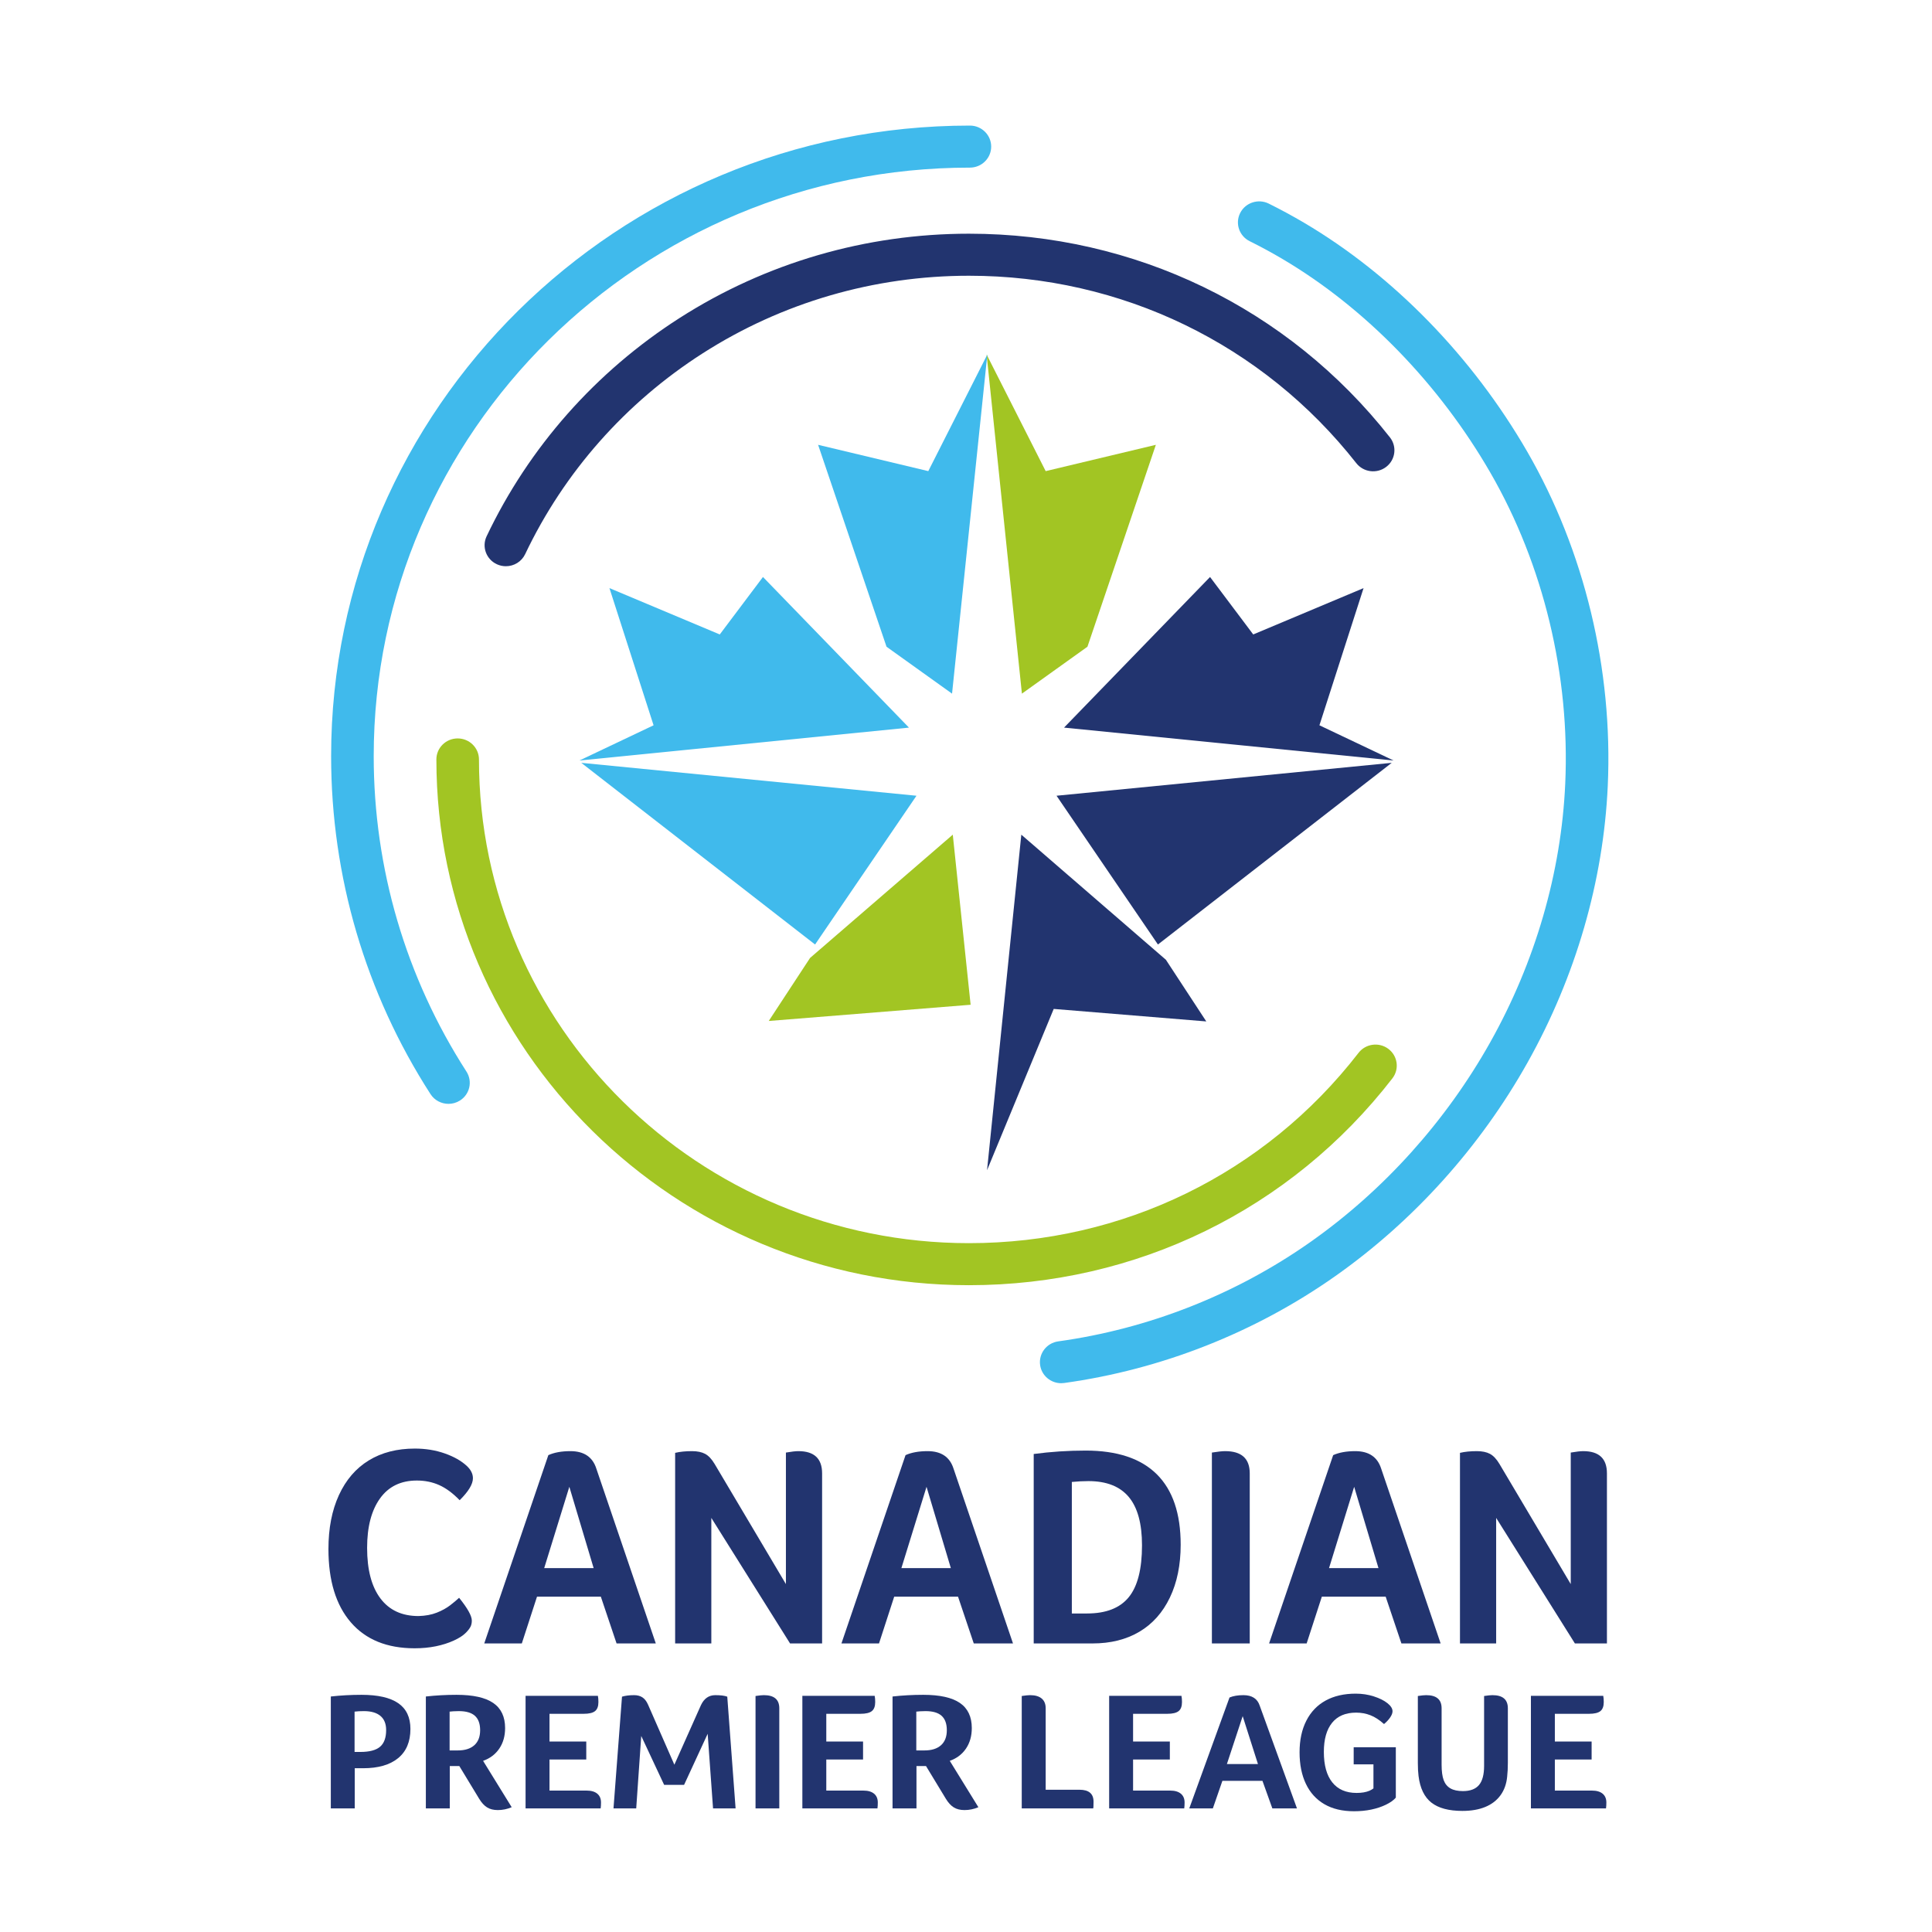 <?xml version="1.0" encoding="UTF-8"?>
<svg width="400px" height="400px" viewBox="0 0 400 400" version="1.1" xmlns="http://www.w3.org/2000/svg" xmlns:xlink="http://www.w3.org/1999/xlink" style="background: #FFFFFF;">
    <title>Canadian Premier League</title>
    <g id="Canadian-Premier-League" stroke="none" stroke-width="1" fill="none" fill-rule="evenodd">
        <rect fill="#FFFFFF" x="0" y="0" width="400" height="400"></rect>
        <g id="LOGO_CPL" transform="translate(68, 26)" fill-rule="nonzero">
            <g id="Group" transform="translate(0.555, 0)">
                <path d="M151.151,260.378 C148.988,260.378 147.101,258.805 146.792,256.63 C146.453,254.25 148.134,252.049 150.545,251.716 C169.268,249.123 187.326,242.006 202.766,231.134 C217.92,220.463 230.785,206.172 239.973,189.806 C249.309,173.175 254.681,154.663 255.51,136.271 C256.522,113.801 251.016,90.925 240.006,71.859 C229.37,53.438 214.078,37.722 196.949,27.608 C194.74,26.304 192.461,25.068 190.175,23.934 C187.999,22.856 187.121,20.24 188.214,18.092 C189.306,15.944 191.956,15.078 194.132,16.156 C196.611,17.386 199.082,18.726 201.475,20.139 C219.885,31.01 236.29,47.846 247.666,67.548 C259.489,88.024 265.403,112.567 264.318,136.658 C263.429,156.387 257.678,176.224 247.685,194.025 C237.865,211.519 224.102,226.801 207.885,238.22 C191.296,249.902 171.891,257.549 151.77,260.335 C151.562,260.364 151.355,260.378 151.151,260.378 Z" id="Path" fill="#40BAEC"></path>
                <path d="M36.18,91.232 C35.553,91.232 34.915,91.099 34.31,90.819 C32.106,89.797 31.158,87.205 32.193,85.03 C40.969,66.575 54.79,50.945 72.161,39.83 C89.997,28.417 110.709,22.385 132.057,22.385 C166.382,22.385 198.151,37.757 219.219,64.559 C220.712,66.458 220.362,69.192 218.439,70.665 C216.518,72.139 213.747,71.794 212.254,69.895 C192.868,45.233 163.638,31.089 132.057,31.089 C112.415,31.089 93.361,36.637 76.956,47.134 C60.969,57.363 48.25,71.747 40.174,88.729 C39.423,90.307 37.836,91.232 36.18,91.232 Z" id="Path" fill="#22346F"></path>
                <path d="M132.057,240.086 C71.257,240.086 21.793,191.256 21.793,131.236 C21.793,128.832 23.767,126.884 26.202,126.884 C28.636,126.884 30.61,128.832 30.61,131.236 C30.61,186.457 76.119,231.382 132.057,231.382 C163.938,231.382 193.338,217.021 212.719,191.98 C214.198,190.069 216.963,189.704 218.899,191.164 C220.833,192.623 221.204,195.354 219.725,197.264 C198.662,224.478 166.709,240.086 132.057,240.086 Z" id="Path" fill="#A2C523"></path>
                <polygon id="Path" fill="#A2C523" points="135.714 47.401 143.02 117.612 156.589 107.897 170.754 66.094 147.941 71.541"></polygon>
                <polygon id="Path" fill="#40BAEC" points="135.863 47.401 128.557 117.612 114.989 107.897 100.824 66.094 123.637 71.541"></polygon>
                <polygon id="Path" fill="#22346F" points="151.743 124.644 181.972 93.459 190.914 105.357 213.755 95.762 204.619 124.164 219.976 131.456"></polygon>
                <polygon id="Path" fill="#22346F" points="150.188 138.749 219.587 131.936 171.183 169.549"></polygon>
                <polygon id="Path" fill="#40BAEC" points="119.636 124.644 89.408 93.459 80.465 105.357 57.624 95.762 66.761 124.164 51.403 131.456"></polygon>
                <polygon id="Path" fill="#40BAEC" points="121.191 138.749 51.792 131.936 100.197 169.549"></polygon>
                <polygon id="Path" fill="#22346F" points="142.898 146.809 172.835 172.715 181.194 185.477 149.605 182.886 135.803 216.277"></polygon>
                <polygon id="Path" fill="#A2C523" points="128.708 146.809 132.401 182.023 90.606 185.381 99.16 172.332"></polygon>
                <path d="M24.3,202.541 C22.843,202.541 21.416,201.828 20.577,200.524 C7.115,179.628 0,155.434 0,130.556 C0,58.568 59.328,0 132.251,0 C134.686,0 136.659,1.949 136.659,4.352 C136.659,6.755 134.686,8.704 132.251,8.704 C64.189,8.704 8.817,63.367 8.817,130.556 C8.817,153.777 15.456,176.356 28.016,195.853 C29.322,197.881 28.717,200.571 26.662,201.861 C25.929,202.321 25.11,202.541 24.3,202.541 Z" id="Path" fill="#40BAEC"></path>
            </g>
            <g id="Group" transform="translate(0, 273.912)" fill="#22346F">
                <path d="M28.483,38.1 C27.911,38.69 27.063,39.242 25.938,39.754 C24.813,40.266 23.574,40.659 22.221,40.935 C20.867,41.21 19.408,41.348 17.845,41.348 C12.126,41.348 7.722,39.557 4.633,35.973 C1.544,32.39 0,27.33 0,20.792 C0,16.501 0.724,12.779 2.173,9.628 C3.622,6.478 5.681,4.086 8.351,2.451 C11.019,0.818 14.203,0 17.902,0 C20.113,0 22.172,0.335 24.08,1.004 C25.986,1.674 27.511,2.54 28.655,3.603 C29.493,4.391 29.913,5.238 29.913,6.143 C29.913,7.364 28.998,8.881 27.168,10.692 C25.757,9.235 24.346,8.191 22.935,7.561 C21.525,6.931 19.98,6.616 18.303,6.616 C14.985,6.616 12.44,7.856 10.667,10.337 C8.894,12.818 8.007,16.225 8.007,20.556 C8.007,25.085 8.922,28.57 10.753,31.011 C12.583,33.453 15.214,34.674 18.646,34.674 C20.094,34.635 21.363,34.398 22.449,33.965 C23.536,33.532 24.46,33.02 25.223,32.429 C25.986,31.838 26.596,31.327 27.054,30.893 C28.807,33.059 29.685,34.635 29.685,35.619 C29.685,36.091 29.599,36.505 29.427,36.859 C29.256,37.214 28.941,37.627 28.483,38.1 Z" id="Path"></path>
                <path d="M59.655,40.344 L56.395,30.657 L43.183,30.657 L40.037,40.344 L32.258,40.344 L45.528,1.359 C46.747,0.808 48.273,0.532 50.103,0.532 C52.925,0.532 54.717,1.753 55.48,4.194 L67.777,40.344 L59.655,40.344 L59.655,40.344 Z M49.875,7.916 L44.67,24.75 L54.908,24.75 L49.875,7.916 Z" id="Shape"></path>
                <path d="M102.208,40.344 L95.573,40.344 L79.273,14.354 L79.273,40.344 L71.78,40.344 L71.78,0.886 C72.771,0.65 73.934,0.532 75.269,0.532 C76.374,0.532 77.28,0.719 77.986,1.093 C78.691,1.468 79.348,2.166 79.959,3.19 L94.715,28.058 L94.715,0.827 C95.859,0.631 96.717,0.532 97.289,0.532 C100.568,0.532 102.208,2.067 102.208,5.139 L102.208,40.344 Z" id="Path"></path>
                <path d="M133.608,40.344 L130.348,30.657 L117.136,30.657 L113.99,40.344 L106.212,40.344 L119.481,1.359 C120.7,0.808 122.226,0.532 124.056,0.532 C126.878,0.532 128.67,1.753 129.433,4.194 L141.73,40.344 L133.608,40.344 L133.608,40.344 Z M123.828,7.916 L118.623,24.75 L128.861,24.75 L123.828,7.916 Z" id="Shape"></path>
                <path d="M176.447,19.906 C176.447,24.081 175.704,27.724 174.217,30.834 C172.729,33.945 170.622,36.308 167.896,37.923 C165.17,39.538 161.938,40.344 158.202,40.344 L146.019,40.344 L146.019,1.122 C149.565,0.65 153.149,0.414 156.772,0.414 C163.292,0.414 168.201,2.048 171.5,5.316 C174.797,8.585 176.447,13.448 176.447,19.906 Z M168.44,20.025 C168.44,15.535 167.525,12.198 165.694,10.012 C163.864,7.827 161.08,6.734 157.344,6.734 C156.276,6.734 155.132,6.793 153.912,6.911 L153.912,34.142 L157.058,34.142 C160.984,34.142 163.864,33.02 165.694,30.775 C167.525,28.53 168.44,24.948 168.44,20.025 Z" id="Shape"></path>
                <path d="M182.91,0.827 C184.13,0.631 185.045,0.532 185.655,0.532 C189.049,0.532 190.746,2.067 190.746,5.139 L190.746,40.344 L182.91,40.344 L182.91,0.827 L182.91,0.827 Z" id="Path"></path>
                <path d="M222.146,40.344 L218.886,30.657 L205.674,30.657 L202.528,40.344 L194.75,40.344 L208.019,1.359 C209.239,0.808 210.764,0.532 212.594,0.532 C215.416,0.532 217.207,1.753 217.971,4.194 L230.268,40.344 L222.146,40.344 L222.146,40.344 Z M212.365,7.916 L207.161,24.75 L217.399,24.75 L212.365,7.916 Z" id="Shape"></path>
                <path d="M264.699,40.344 L258.065,40.344 L241.764,14.354 L241.764,40.344 L234.272,40.344 L234.272,0.886 C235.263,0.65 236.425,0.532 237.761,0.532 C238.866,0.532 239.771,0.719 240.477,1.093 C241.182,1.468 241.84,2.166 242.45,3.19 L257.207,28.058 L257.207,0.827 C258.351,0.631 259.209,0.532 259.781,0.532 C263.059,0.532 264.699,2.067 264.699,5.139 L264.699,40.344 L264.699,40.344 Z" id="Path"></path>
            </g>
            <g id="Group" transform="translate(0.492, 324.651)" fill="#22346F">
                <path d="M16.481,7.305 C16.481,9.948 15.631,11.966 13.932,13.357 C12.232,14.749 9.814,15.444 6.678,15.444 L4.955,15.444 L4.955,23.758 L0,23.758 L0,0.591 C2.058,0.36 4.177,0.243 6.355,0.243 C9.754,0.243 12.292,0.823 13.968,1.983 C15.643,3.143 16.481,4.916 16.481,7.305 Z M11.454,7.548 C11.454,6.25 11.059,5.27 10.269,4.609 C9.479,3.948 8.342,3.618 6.858,3.618 C6.116,3.618 5.469,3.652 4.919,3.722 L4.919,12.07 L6.104,12.07 C7.995,12.07 9.359,11.711 10.198,10.992 C11.035,10.273 11.454,9.125 11.454,7.548 Z" id="Shape"></path>
                <path d="M36.085,7.131 C36.085,8.778 35.684,10.192 34.882,11.374 C34.08,12.557 32.961,13.404 31.525,13.914 L37.45,23.514 C36.516,23.908 35.558,24.105 34.577,24.105 C33.691,24.105 32.949,23.92 32.351,23.549 C31.752,23.178 31.202,22.575 30.699,21.74 L26.606,14.992 L24.631,14.992 L24.631,23.758 L19.676,23.758 L19.676,0.591 C21.734,0.36 23.853,0.243 26.031,0.243 C29.454,0.243 31.986,0.806 33.626,1.93 C35.265,3.056 36.085,4.789 36.085,7.131 Z M30.915,7.583 C30.915,6.238 30.556,5.241 29.837,4.591 C29.119,3.942 28.006,3.618 26.498,3.618 C26.067,3.618 25.696,3.629 25.385,3.652 C25.074,3.676 24.811,3.699 24.595,3.722 L24.595,11.757 L26.283,11.757 C27.767,11.757 28.91,11.398 29.712,10.679 C30.513,9.96 30.915,8.928 30.915,7.583 Z" id="Shape"></path>
                <path d="M52.961,20.07 C53.918,20.07 54.654,20.285 55.169,20.714 C55.684,21.143 55.941,21.752 55.941,22.54 C55.941,22.795 55.935,23.01 55.923,23.183 C55.911,23.357 55.893,23.549 55.869,23.758 L40.322,23.758 L40.322,0.452 L55.295,0.452 C55.367,0.8 55.403,1.229 55.403,1.739 C55.403,2.621 55.169,3.247 54.702,3.618 C54.236,3.989 53.451,4.174 52.351,4.174 L45.277,4.174 L45.277,9.913 L52.889,9.913 L52.889,13.635 L45.277,13.635 L45.277,20.07 L52.961,20.07 L52.961,20.07 Z" id="Path"></path>
                <path d="M62.799,0.313 C63.469,0.313 64.038,0.464 64.505,0.765 C64.971,1.067 65.36,1.565 65.671,2.261 L71.129,14.713 L76.623,2.4 C77.269,1.009 78.262,0.313 79.603,0.313 C80.704,0.313 81.53,0.417 82.081,0.626 L83.804,23.758 L79.136,23.758 L78.023,8.313 L73.14,18.888 L69.011,18.888 L64.271,8.765 L63.23,23.758 L58.526,23.758 L60.286,0.626 C60.98,0.417 61.817,0.313 62.799,0.313 Z" id="Path"></path>
                <path d="M87.933,0.487 C88.699,0.371 89.274,0.313 89.657,0.313 C91.787,0.313 92.853,1.217 92.853,3.026 L92.853,23.758 L87.933,23.758 L87.933,0.487 Z" id="Path"></path>
                <path d="M110.267,20.07 C111.224,20.07 111.96,20.285 112.475,20.714 C112.99,21.143 113.247,21.752 113.247,22.54 C113.247,22.795 113.241,23.01 113.229,23.183 C113.217,23.357 113.199,23.549 113.176,23.758 L97.628,23.758 L97.628,0.452 L112.601,0.452 C112.673,0.8 112.709,1.229 112.709,1.739 C112.709,2.621 112.475,3.247 112.008,3.618 C111.542,3.989 110.758,4.174 109.657,4.174 L102.583,4.174 L102.583,9.913 L110.195,9.913 L110.195,13.635 L102.583,13.635 L102.583,20.07 L110.267,20.07 L110.267,20.07 Z" id="Path"></path>
                <path d="M132.708,7.131 C132.708,8.778 132.307,10.192 131.505,11.374 C130.703,12.557 129.584,13.404 128.148,13.914 L134.073,23.514 C133.139,23.908 132.181,24.105 131.2,24.105 C130.314,24.105 129.572,23.92 128.974,23.549 C128.375,23.178 127.825,22.575 127.322,21.74 L123.229,14.992 L121.254,14.992 L121.254,23.758 L116.299,23.758 L116.299,0.591 C118.357,0.36 120.476,0.243 122.654,0.243 C126.077,0.243 128.609,0.806 130.249,1.93 C131.888,3.056 132.708,4.789 132.708,7.131 Z M127.538,7.583 C127.538,6.238 127.179,5.241 126.46,4.591 C125.742,3.942 124.629,3.618 123.121,3.618 C122.69,3.618 122.319,3.629 122.008,3.652 C121.697,3.676 121.434,3.699 121.218,3.722 L121.218,11.757 L122.906,11.757 C124.39,11.757 125.533,11.398 126.335,10.679 C127.136,9.96 127.538,8.928 127.538,7.583 Z" id="Shape"></path>
                <path d="M148.004,19.896 L155.006,19.896 C156.945,19.896 157.914,20.72 157.914,22.366 C157.914,23.201 157.89,23.665 157.843,23.758 L143.049,23.758 L143.049,0.487 C143.815,0.371 144.39,0.313 144.773,0.313 C145.826,0.313 146.628,0.545 147.178,1.009 C147.729,1.473 148.004,2.145 148.004,3.026 L148.004,19.896 Z" id="Path"></path>
                <path d="M173.784,20.07 C174.741,20.07 175.477,20.285 175.993,20.714 C176.507,21.143 176.765,21.752 176.765,22.54 C176.765,22.795 176.759,23.01 176.746,23.183 C176.734,23.357 176.716,23.549 176.693,23.758 L161.146,23.758 L161.146,0.452 L176.118,0.452 C176.19,0.8 176.226,1.229 176.226,1.739 C176.226,2.621 175.993,3.247 175.526,3.618 C175.059,3.989 174.275,4.174 173.174,4.174 L166.1,4.174 L166.1,9.913 L173.712,9.913 L173.712,13.635 L166.1,13.635 L166.1,20.07 L173.784,20.07 L173.784,20.07 Z" id="Path"></path>
                <path d="M194.933,23.758 L192.886,18.053 L184.592,18.053 L182.617,23.758 L177.734,23.758 L186.064,0.8 C186.83,0.475 187.788,0.313 188.937,0.313 C190.708,0.313 191.833,1.032 192.312,2.469 L200.031,23.758 L194.933,23.758 Z M188.793,4.661 L185.525,14.574 L191.953,14.574 L188.793,4.661 Z" id="Shape"></path>
                <path d="M211.773,14.644 L211.773,11.096 L220.498,11.096 L220.498,21.531 C220.044,22.065 219.361,22.552 218.452,22.992 C217.542,23.433 216.53,23.769 215.418,24.001 C214.305,24.233 213.114,24.349 211.845,24.349 C209.427,24.349 207.38,23.862 205.705,22.888 C204.029,21.914 202.754,20.511 201.881,18.679 C201.007,16.847 200.57,14.667 200.57,12.139 C200.57,9.612 201.037,7.432 201.971,5.6 C202.904,3.769 204.239,2.377 205.974,1.426 C207.71,0.475 209.786,0 212.205,0 C213.52,0 214.771,0.191 215.957,0.574 C217.142,0.957 218.081,1.426 218.775,1.983 C219.469,2.539 219.816,3.096 219.816,3.652 C219.816,4.023 219.654,4.447 219.331,4.922 C219.008,5.397 218.584,5.855 218.057,6.296 C217.1,5.438 216.159,4.829 215.238,4.47 C214.317,4.11 213.329,3.931 212.276,3.931 C210.097,3.931 208.439,4.632 207.303,6.035 C206.166,7.438 205.597,9.45 205.597,12.07 C205.597,14.807 206.177,16.905 207.339,18.366 C208.499,19.827 210.181,20.557 212.384,20.557 C213.437,20.557 214.323,20.407 215.04,20.105 C215.351,19.966 215.627,19.804 215.866,19.618 L215.866,14.644 L211.773,14.644 L211.773,14.644 Z" id="Path"></path>
                <path d="M243.693,14.366 C243.693,15.387 243.645,16.326 243.55,17.183 C243.406,18.691 242.945,19.978 242.168,21.044 C241.389,22.111 240.336,22.917 239.008,23.462 C237.679,24.007 236.105,24.279 234.286,24.279 C231.461,24.279 229.319,23.705 227.859,22.557 C226.398,21.41 225.512,19.572 225.201,17.044 C225.106,16.302 225.058,15.409 225.058,14.366 L225.058,0.487 C225.823,0.371 226.398,0.313 226.781,0.313 C228.912,0.313 229.977,1.217 229.977,3.026 L229.977,14.679 C229.977,16.07 230.121,17.148 230.408,17.914 C230.695,18.679 231.162,19.247 231.809,19.618 C232.455,19.989 233.316,20.175 234.393,20.175 C235.902,20.175 237.008,19.757 237.715,18.923 C238.421,18.088 238.774,16.766 238.774,14.957 L238.774,0.487 C239.54,0.371 240.114,0.313 240.498,0.313 C242.628,0.313 243.693,1.217 243.693,3.026 L243.693,14.366 L243.693,14.366 Z" id="Path"></path>
                <path d="M261.107,20.07 C262.064,20.07 262.801,20.285 263.315,20.714 C263.83,21.143 264.088,21.752 264.088,22.54 C264.088,22.795 264.081,23.01 264.07,23.183 C264.057,23.357 264.039,23.549 264.015,23.758 L248.468,23.758 L248.468,0.452 L263.441,0.452 C263.513,0.8 263.549,1.229 263.549,1.739 C263.549,2.621 263.315,3.247 262.849,3.618 C262.382,3.989 261.597,4.174 260.497,4.174 L253.423,4.174 L253.423,9.913 L261.036,9.913 L261.036,13.635 L253.423,13.635 L253.423,20.07 L261.107,20.07 L261.107,20.07 Z" id="Path"></path>
            </g>
        </g>
    </g>
</svg>